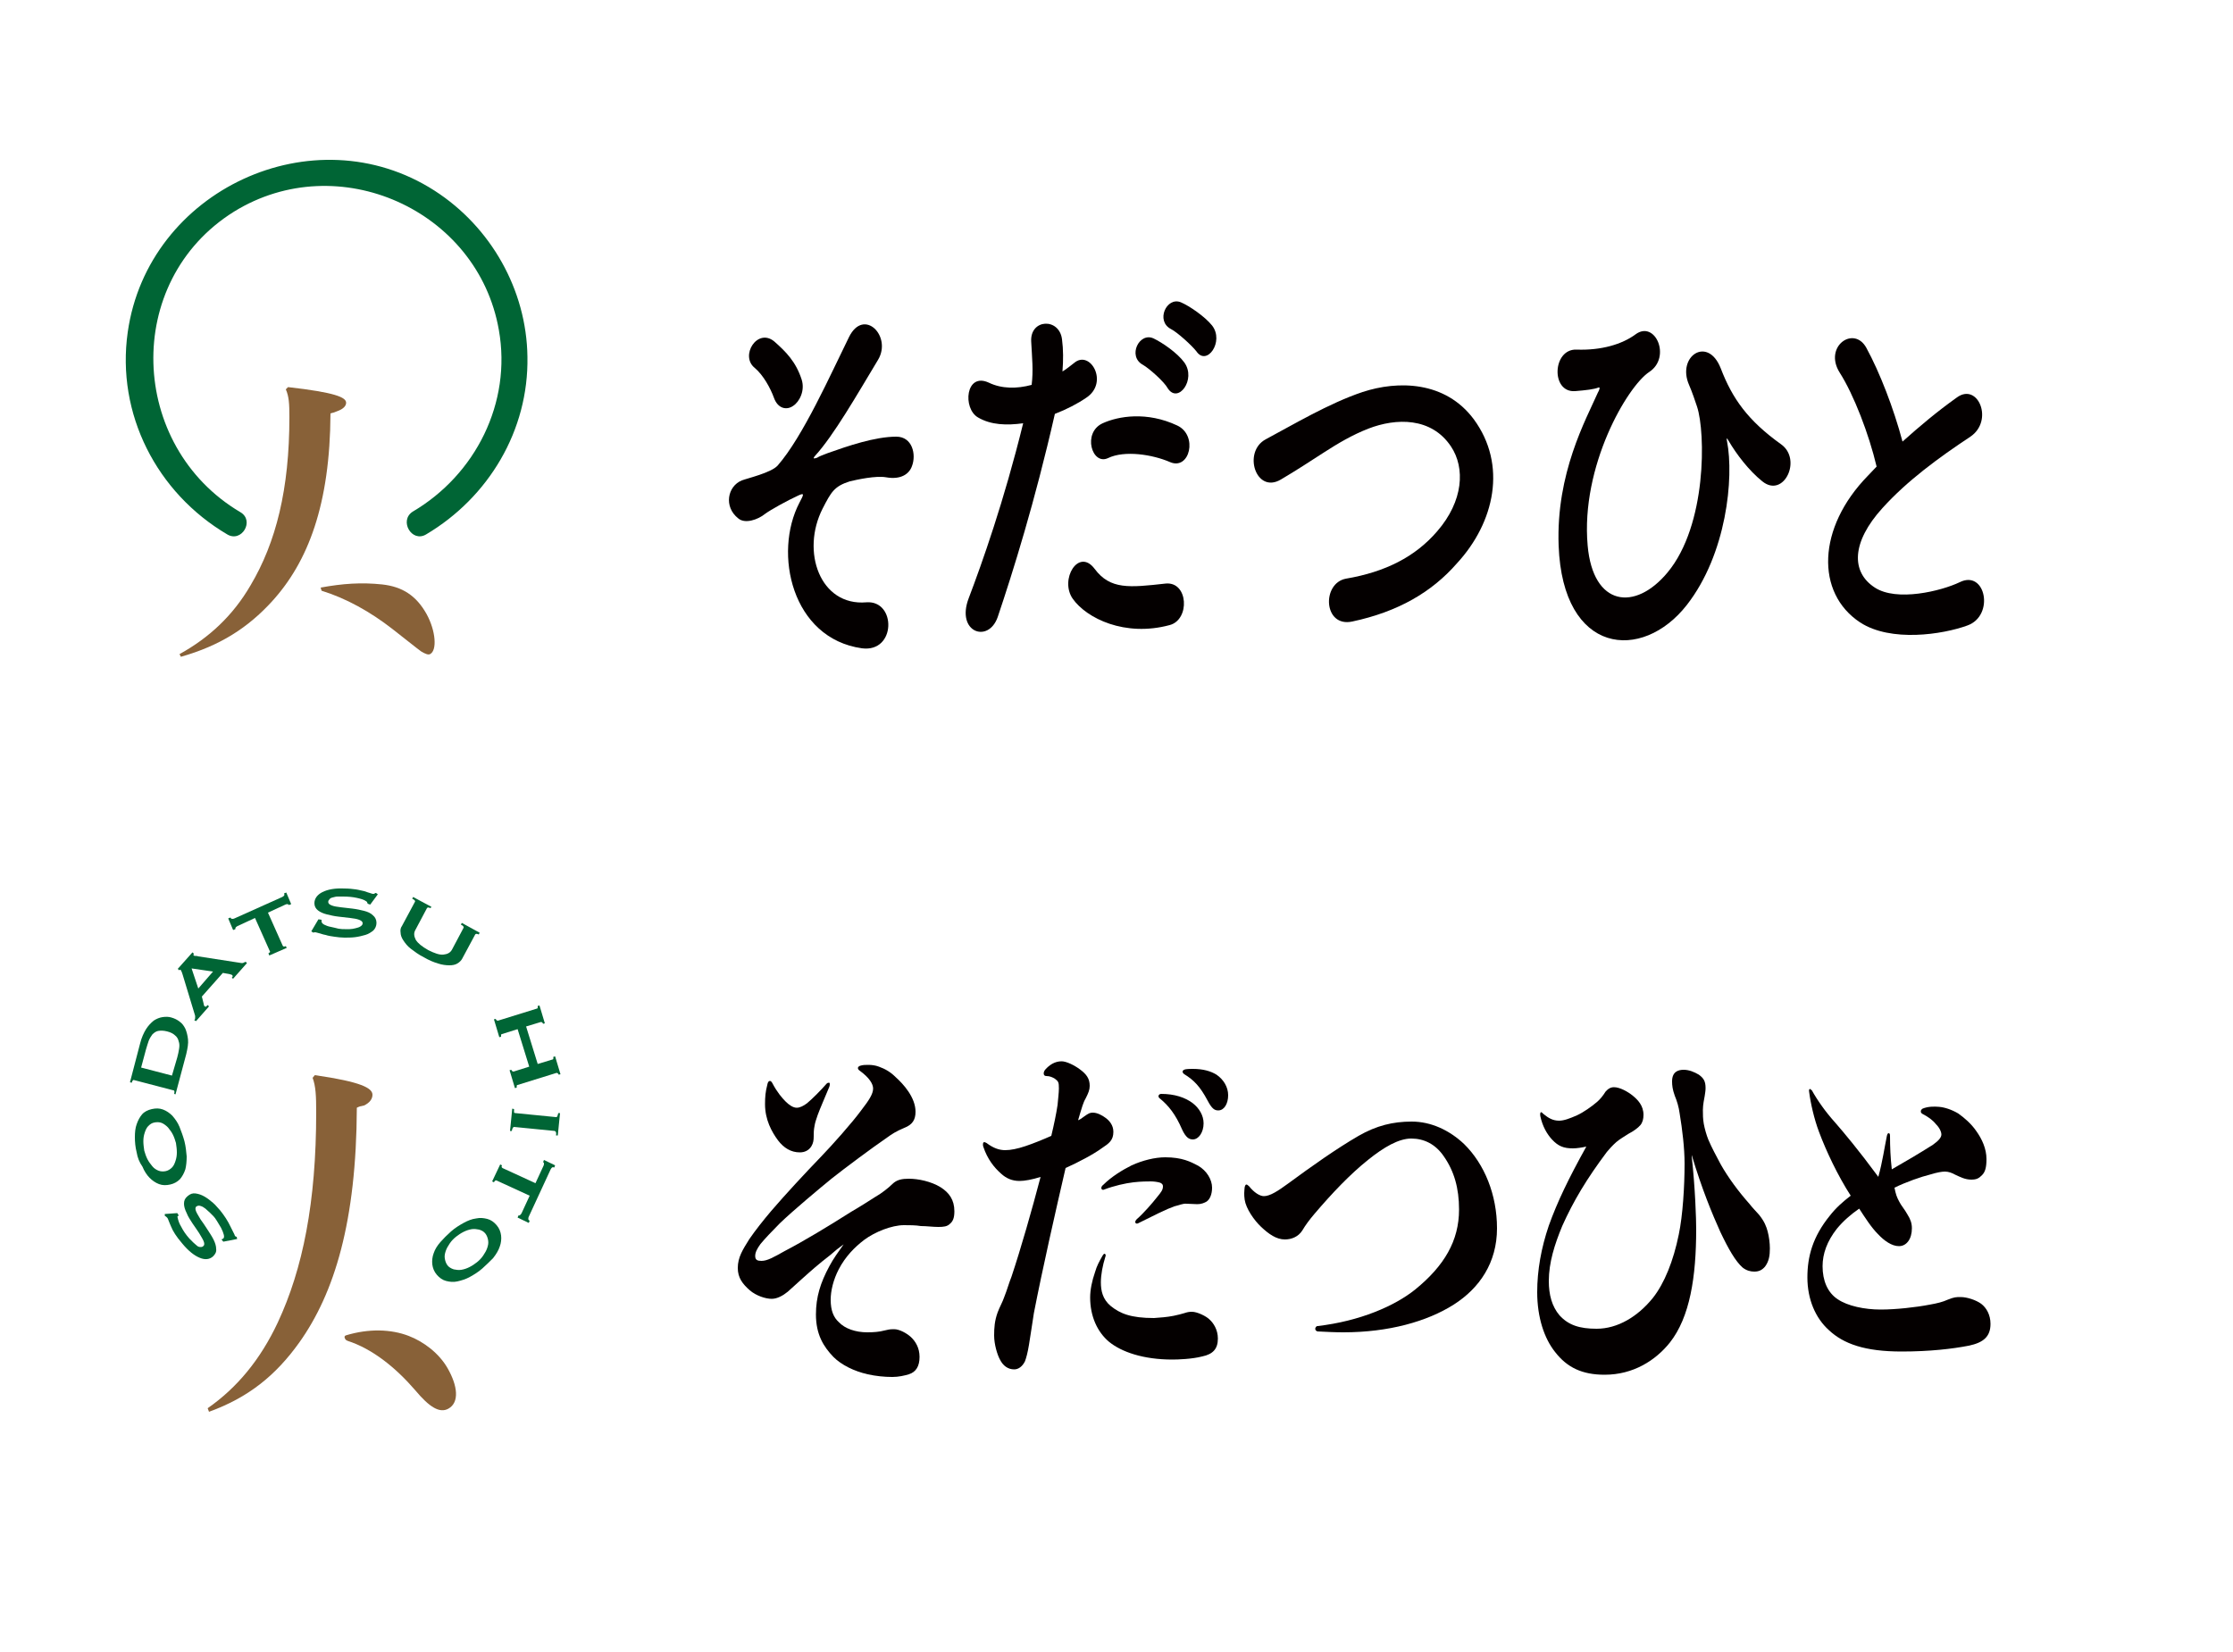 <?xml version="1.0" encoding="utf-8"?>
<!-- Generator: Adobe Illustrator 21.1.0, SVG Export Plug-In . SVG Version: 6.00 Build 0)  -->
<svg version="1.1" id="レイヤー_1" xmlns="http://www.w3.org/2000/svg" xmlns:xlink="http://www.w3.org/1999/xlink" x="0px"
	 y="0px" viewBox="0 0 500 370" style="enable-background:new 0 0 500 370;" xml:space="preserve">
<style type="text/css">
	.st0{fill:#040000;}
	.st1{fill:#886138;}
	.st2{fill:#006535;}
</style>
<g>
	<g>
		<path class="st0" d="M179,112.6c1-1.9,1.2-2.3-0.3-1.6c-2.4,1.1-6.2,3.2-7.4,4.1c-1.6,1.3-4.5,2.3-6,1c-3.3-2.6-2.4-7.2,0.8-8.5
			c1.3-0.5,6.5-1.7,8-3.3c5.7-6.5,11.9-20.5,16-28.8c3.3-6.7,9.7-0.2,6.5,5.1c-4.7,7.8-9.9,16.9-14.1,21.5c-0.8,0.9,0.2,0.5,0.5,0.4
			c0.4-0.3,1.3-0.6,2.3-1c4.5-1.6,10.6-3.7,15.4-3.7c3.6,0,4.5,4,3.5,6.6c-0.6,1.7-2.4,3.1-5.8,2.5c-2.3-0.4-6.4,0.5-8.1,0.9
			c-3.5,1.1-4.2,2.4-6.1,6.1c-4.9,9.6-0.6,21.9,9.8,21c6.7-0.5,6.7,11.3-1,10.3C177.3,143,173.1,123.9,179,112.6z M173.3,89.1
			c-0.8-2.2-2.4-5.1-4.3-6.7c-3.4-2.7,0.6-9.1,4.4-5.9c2.6,2.3,4.8,4.5,6.1,8.5c0.8,2.5-0.5,5-1.9,5.9
			C176.2,91.9,174.2,91.6,173.3,89.1z"/>
		<path class="st0" d="M223.4,138.2c-2.1,6-9.4,3.4-6.5-4.2c3-7.9,7.9-21.7,12.2-39.2c-3.7,0.5-7.2,0.4-10.1-1.3
			c-3.5-2-2.8-10.2,2.4-7.8c2.9,1.4,6.3,1.4,9.6,0.5c0.4-3.3,0.1-5.8-0.1-9.7c-0.3-5.1,6.3-5.4,6.9-0.5c0.3,2.3,0.3,4.7,0.1,7.2
			c1-0.6,1.8-1.3,2.6-1.9c3.6-3.1,7.9,4.4,2.7,7.8c-1.9,1.3-4.4,2.6-7,3.6C231.7,112.5,226.8,128.1,223.4,138.2z M240.2,134.1
			c-3-4.3,1.3-11.5,4.9-6.7c3.5,4.7,7.8,4.2,15.9,3.3c5.1-0.5,5.5,8.1,0.9,9.3C251.9,142.7,243.3,138.5,240.2,134.1z M248.1,102.6
			c-3.6,1.7-5.8-5.7-1.2-7.8c3.5-1.6,9.9-2.7,16.7,0.5c4.7,2.2,2.8,10.1-1.6,8.2C258.1,101.8,251.8,100.8,248.1,102.6z M255.9,81.7
			c-3.5-1.9-0.8-7.4,2.4-5.9c1.9,0.9,5.3,3.2,6.9,5.4c2.7,3.8-1.4,9.3-3.7,5.8C260.7,85.5,257.3,82.5,255.9,81.7z M262.2,73.7
			c-3.5-1.8-1-7.3,2.2-6c1.9,0.8,5.4,3.2,7,5.2c2.8,3.6-1.2,9.2-3.5,5.8C266.9,77.4,263.6,74.4,262.2,73.7z"/>
		<path class="st0" d="M302.8,139.2c-6.5,1.4-6.9-8.6-1.4-9.6c8.8-1.5,15.5-4.9,20.4-10.6c5.9-6.8,6.3-14.2,3.1-19
			c-4.4-6.6-12.3-6.4-18.5-4c-3.6,1.4-6.8,3.3-9.9,5.3c-3.1,2-6.3,4.1-9.7,6.1c-5.6,3.3-8.6-6.2-3.4-9c6-3.2,14.2-8.1,21.7-10.6
			c7.9-2.6,18.5-2.5,24.9,6.1c7.5,10.2,4.7,23.1-3.8,32.3C320.6,132.6,313.1,137,302.8,139.2z"/>
		<path class="st0" d="M349,122.2c-0.6-16.2,6.1-28.2,8.8-34.3c0.3-0.5,0.6-1.3,0.1-1.1c-1,0.4-2.8,0.6-5.2,0.8
			c-5.5,0.4-5.1-9.5,0.3-9.3c5.6,0.2,10.2-1.2,13.2-3.4c4.4-3.3,8.1,5.1,3.1,8.4c-4.9,3.2-15.4,21.1-13.8,38.9
			c1.2,13.6,10.6,14.8,17.9,6c8.8-10.6,8.5-31.3,6.6-37.1c-0.4-1.2-1.1-3.3-1.8-4.9c-2.8-6.4,4.2-11.1,7.1-3.7
			c2.6,6.8,6.1,11.7,13.5,17c4.8,3.4,0.6,12.2-4.2,8.3c-3-2.4-5.8-6.1-7.5-9c-0.4-0.7-0.6-0.9-0.4,0c1.6,8.2-0.1,25.3-9,36.7
			C367.7,148.3,349.9,146.7,349,122.2z"/>
		<path class="st0" d="M411.9,83.4c-3.6-5.8,3.2-10.6,6-5.5c3,5.5,6.1,13.5,8.1,21c3.8-3.4,7.7-6.7,12.2-9.9c4.7-3.4,8.3,5.2,3,8.8
			c-7.1,4.7-14.2,9.9-19.7,16c-6.9,7.6-7.1,14.3-1.7,17.8c4.9,3.2,14.8,0.8,19-1.2c5.8-2.9,7.9,7.5,1.7,9.7c-5.5,2-17.1,3.8-24-0.7
			c-10-6.6-9.6-21.2,1.7-32.8c0.7-0.7,1.3-1.4,2-2.1C418.5,97.3,415.1,88.4,411.9,83.4z"/>
	</g>
	<path class="st1" d="M74.7,92.4c-0.3,0.1-0.5,0.1-0.7,0.2c-0.1,20.4-5,33.2-13.1,42.1c-5.4,5.9-11.6,9.9-20.4,12.4l-0.3-0.6
		c6.7-3.7,12-8.7,15.9-15.4c5.7-9.6,8.7-21.5,8.7-37.7c0-3-0.1-4.6-0.8-6.2l0.5-0.5c10.6,1.2,13,2.3,13,3.5c0,0.7-0.6,1.4-2,1.9"/>
	<g>
		<g>
			<path class="st2" d="M95.4,119.7c14-8.3,23-23.3,22.7-39.8c-0.2-15-8.2-29.1-20.8-37.2c-27.1-17.4-64.2-0.1-68.7,31.7
				c-2.6,18.3,6.5,36,22.3,45.3c3.2,1.9,6.2-3.1,2.9-5c-25-14.8-26.4-51.7-1.4-67.3C75.7,33,107,47,111.7,73.9
				c2.9,16.3-5.2,32.4-19.3,40.7C89.3,116.6,92.2,121.6,95.4,119.7L95.4,119.7z"/>
		</g>
	</g>
	<g>
		<path class="st1" d="M71.8,131.6c4.9-0.9,9.1-1.2,13.8-0.7c4.5,0.5,7.6,2.5,9.9,6.6c2.1,3.8,2.4,8.2,0.8,9c-0.4,0.2-1,0-2-0.6
			c-0.3-0.2-0.3-0.2-6.4-5c-5-3.9-10.4-6.9-15.9-8.6L71.8,131.6z"/>
	</g>
</g>
<g>
	<g>
		<path class="st2" d="M49.6,277.6c0,0,0.1-0.1,0.2-0.1c0.1,0,0.1-0.1,0.2-0.1c0.2-0.2,0.2-0.5,0.1-0.9s-0.3-0.9-0.6-1.5
			c-0.3-0.5-0.6-1-0.9-1.5c-0.3-0.5-0.6-0.9-0.8-1.1c-0.2-0.2-0.5-0.5-0.8-0.8c-0.3-0.3-0.7-0.6-1-0.9c-0.4-0.3-0.7-0.5-1.1-0.6
			c-0.3-0.1-0.6-0.1-0.9,0.1c-0.3,0.2-0.3,0.6-0.1,1.1c0.2,0.5,0.6,1.1,1,1.8c0.5,0.7,1,1.4,1.5,2.2c0.5,0.8,1,1.5,1.4,2.3
			c0.4,0.8,0.6,1.5,0.6,2.1c0.1,0.7-0.2,1.2-0.7,1.7c-0.8,0.7-1.8,0.8-3,0.3c-1.2-0.5-2.5-1.5-3.9-3.2c-0.7-0.8-1.2-1.5-1.6-2.1
			c-0.4-0.6-0.7-1.2-0.9-1.7s-0.4-0.9-0.5-1.2c-0.1-0.3-0.2-0.5-0.3-0.7c-0.1-0.1-0.2-0.2-0.3-0.3s-0.2-0.1-0.3-0.2l0-0.4l2.8-0.2
			l0.3,0.5c-0.1,0.1-0.1,0.2-0.2,0.2c-0.1,0.1-0.1,0.2,0,0.4c0.1,0.5,0.3,1.2,0.8,2c0.4,0.8,1,1.7,1.8,2.6c0.3,0.3,0.6,0.6,0.9,0.9
			c0.3,0.3,0.6,0.5,0.8,0.7s0.5,0.3,0.8,0.3c0.2,0,0.4,0,0.6-0.2c0.3-0.2,0.3-0.6,0.1-1.1c-0.2-0.5-0.6-1.1-1-1.8
			c-0.5-0.7-0.9-1.4-1.5-2.2c-0.5-0.8-1-1.5-1.3-2.3c-0.4-0.8-0.6-1.5-0.6-2.1c0-0.7,0.2-1.2,0.8-1.7s1.1-0.7,1.8-0.6
			c0.7,0.1,1.3,0.3,2,0.7c0.7,0.4,1.3,0.9,1.9,1.4s1.1,1.2,1.6,1.7c0.5,0.6,0.9,1.2,1.3,1.8c0.4,0.6,0.7,1.2,1,1.8
			c0.3,0.6,0.5,1,0.7,1.4s0.3,0.6,0.3,0.7c0.1,0.1,0.2,0.2,0.4,0.2l0.1,0.5l-3.1,0.6L49.6,277.6z"/>
		<path class="st2" d="M30.6,258.1c-0.3-1.2-0.4-2.3-0.4-3.4c0-1.1,0.1-2.1,0.4-2.9c0.3-0.9,0.7-1.6,1.2-2.2s1.3-1,2.2-1.2
			c0.9-0.2,1.7-0.2,2.5,0.1c0.8,0.3,1.5,0.8,2.1,1.4c0.6,0.7,1.2,1.5,1.6,2.5c0.4,1,0.8,2.1,1.1,3.2c0.3,1.2,0.4,2.3,0.5,3.4
			c0,1.1-0.1,2.1-0.3,2.9c-0.3,0.9-0.7,1.6-1.2,2.2c-0.6,0.6-1.3,1-2.2,1.2s-1.7,0.2-2.5-0.1c-0.8-0.3-1.5-0.8-2.1-1.4
			s-1.2-1.5-1.6-2.5C31.2,260.3,30.8,259.3,30.6,258.1z M32.3,257.7c0.2,0.7,0.4,1.3,0.7,1.9c0.3,0.6,0.7,1.1,1.1,1.6s0.9,0.8,1.4,1
			c0.5,0.2,1.1,0.2,1.6,0.1s1-0.4,1.4-0.8c0.4-0.4,0.6-0.9,0.8-1.5c0.2-0.6,0.3-1.2,0.3-1.9c0-0.7-0.1-1.4-0.2-2.1
			c-0.2-0.7-0.4-1.3-0.7-1.9c-0.3-0.6-0.7-1.1-1.1-1.6c-0.4-0.4-0.9-0.8-1.4-1c-0.5-0.2-1.1-0.2-1.6-0.1c-0.6,0.1-1,0.4-1.4,0.8
			c-0.4,0.4-0.6,0.9-0.8,1.5c-0.2,0.6-0.3,1.2-0.3,1.9C32.1,256.3,32.2,257,32.3,257.7z"/>
		<path class="st2" d="M39,245c0.1-0.5,0.1-0.8-0.2-0.8l-8.8-2.3c-0.2-0.1-0.4,0.2-0.5,0.6l-0.4-0.1l2.3-8.8
			c0.3-1.2,0.8-2.3,1.3-3.1c0.5-0.8,1.1-1.4,1.7-1.9c0.6-0.4,1.3-0.7,2-0.8c0.7-0.1,1.4-0.1,2,0.1c0.7,0.2,1.3,0.5,1.8,0.9
			c0.6,0.4,1,1,1.3,1.6c0.3,0.7,0.5,1.5,0.6,2.4c0.1,0.9-0.1,2-0.4,3.3l-2.4,9L39,245z M39.7,236.8c0.2-0.7,0.3-1.3,0.4-1.9
			c0.1-0.6,0.1-1.2-0.1-1.7c-0.1-0.5-0.4-1-0.8-1.3c-0.4-0.4-1-0.7-1.8-0.9s-1.4-0.2-2-0.1c-0.5,0.1-0.9,0.4-1.3,0.8
			c-0.3,0.4-0.6,0.9-0.8,1.4c-0.2,0.6-0.4,1.2-0.6,1.9l-1.1,4.1l6.9,1.8L39.7,236.8z"/>
		<path class="st2" d="M43.5,228.5c0.2-0.2,0.2-0.4,0.2-0.7c0-0.2,0-0.4-0.1-0.6l-2.7-8.9c-0.1-0.2-0.1-0.4-0.2-0.6
			c-0.1-0.1-0.1-0.3-0.2-0.4c-0.1-0.1-0.1-0.1-0.2-0.1c-0.1,0-0.1,0.1-0.2,0.1l-0.3-0.3l3.3-3.7l0.3,0.3c0,0.1,0,0.1-0.1,0.2
			c0,0.1,0,0.1,0.1,0.2c0.1,0.1,0.2,0.1,0.4,0.1s0.4,0,0.6,0.1l9.7,1.5c0.2,0,0.3,0,0.5-0.1c0.1-0.1,0.3-0.1,0.4-0.2l0.3,0.3
			l-3.1,3.5l-0.3-0.2c0.1-0.1,0.1-0.2,0.2-0.3c0-0.1,0-0.2-0.1-0.3c-0.1-0.1-0.2-0.1-0.2-0.1c-0.1,0-0.2-0.1-0.3-0.1l-1.6-0.3
			l-4.7,5.3l0.4,1.6c0,0.2,0.1,0.3,0.1,0.4c0,0.1,0.1,0.2,0.2,0.2c0.1,0.1,0.2,0.1,0.3,0c0.1-0.1,0.2-0.2,0.3-0.3l0.3,0.3l-2.9,3.3
			L43.5,228.5z M47.7,217.6l-4.8-0.7l1.5,4.5L47.7,217.6z"/>
		<path class="st2" d="M60.1,213.5c0.1,0,0.2-0.1,0.3-0.2c0.1-0.1,0.1-0.2,0-0.3l-3.3-7.4l-3.9,1.8c-0.2,0.1-0.3,0.2-0.4,0.3
			c-0.1,0.1-0.1,0.2-0.1,0.4l-0.5,0.2l-1.1-2.6l0.5-0.2c0.1,0.2,0.2,0.3,0.4,0.3c0.2,0,0.3,0,0.5-0.1l10.7-4.8
			c0.2-0.1,0.3-0.2,0.4-0.3c0.1-0.1,0.1-0.3,0-0.5l0.5-0.2l1.1,2.6l-0.5,0.2c-0.1-0.1-0.2-0.2-0.3-0.2c-0.2,0-0.3,0-0.5,0.1
			l-3.9,1.8l3.3,7.4c0.1,0.2,0.3,0.3,0.7,0.1l0.2,0.4l-3.9,1.7L60.1,213.5z"/>
		<path class="st2" d="M72,206c0,0.1,0,0.1,0,0.2c0,0.1,0,0.1,0,0.2c0,0.2,0.2,0.5,0.6,0.7c0.4,0.2,0.9,0.4,1.5,0.5
			c0.6,0.1,1.2,0.3,1.7,0.4c0.6,0.1,1,0.1,1.4,0.1c0.3,0,0.7,0,1.1,0c0.4,0,0.9-0.1,1.3-0.2c0.4-0.1,0.8-0.2,1.1-0.4
			c0.3-0.2,0.5-0.4,0.5-0.7c0-0.4-0.3-0.6-0.8-0.8c-0.5-0.2-1.2-0.3-2-0.4c-0.8-0.1-1.7-0.2-2.6-0.3c-0.9-0.1-1.8-0.3-2.6-0.5
			c-0.8-0.2-1.5-0.5-2-0.9c-0.5-0.4-0.8-0.9-0.8-1.6c0-1,0.6-1.9,1.8-2.5s2.8-0.9,4.9-0.8c1,0,1.9,0.1,2.6,0.2
			c0.7,0.1,1.3,0.3,1.9,0.4c0.5,0.2,0.9,0.3,1.2,0.4c0.3,0.1,0.6,0.2,0.7,0.2c0.2,0,0.3,0,0.4-0.1s0.2-0.1,0.3-0.1l0.4,0.3l-1.7,2.3
			l-0.6-0.2c0-0.1,0-0.2-0.1-0.3c0-0.1-0.1-0.2-0.3-0.3c-0.4-0.3-1.1-0.5-2-0.7c-0.9-0.2-1.9-0.3-3.1-0.3c-0.4,0-0.9,0-1.2,0
			c-0.4,0-0.7,0.1-1.1,0.2s-0.6,0.2-0.7,0.4c-0.2,0.2-0.3,0.3-0.3,0.6c0,0.4,0.3,0.6,0.8,0.8c0.5,0.2,1.2,0.3,2,0.4
			c0.8,0.1,1.7,0.2,2.6,0.3c0.9,0.1,1.8,0.3,2.6,0.5c0.8,0.2,1.5,0.5,2,1c0.5,0.4,0.8,1,0.8,1.7c0,0.7-0.3,1.3-0.7,1.7
			c-0.5,0.4-1.1,0.8-1.8,1c-0.7,0.2-1.5,0.4-2.3,0.5c-0.8,0.1-1.6,0.1-2.4,0.1c-0.7,0-1.5-0.1-2.2-0.2c-0.7-0.1-1.4-0.2-2-0.4
			c-0.6-0.1-1.1-0.3-1.5-0.4c-0.4-0.1-0.7-0.2-0.8-0.2c-0.2,0-0.3,0-0.4,0.1l-0.5-0.3l1.6-2.7L72,206z"/>
		<path class="st2" d="M96.4,203.4c-0.4-0.2-0.7-0.2-0.8,0l-2.6,4.9c-0.4,0.7-0.3,1.4,0.1,2.2c0.5,0.8,1.4,1.5,2.8,2.3
			c1.4,0.7,2.5,1.1,3.4,1c0.9-0.1,1.5-0.4,1.9-1.1l2.6-4.9c0.1-0.2-0.1-0.5-0.6-0.7l0.2-0.4l4,2.2l-0.2,0.4c-0.4-0.2-0.7-0.2-0.8,0
			l-2.9,5.4c-0.2,0.4-0.6,0.8-1.1,1.1c-0.5,0.3-1.1,0.4-1.8,0.4s-1.6-0.1-2.5-0.4c-1-0.3-2-0.7-3.2-1.4c-1.2-0.6-2.1-1.3-2.9-1.9
			c-0.8-0.6-1.3-1.3-1.7-1.9c-0.4-0.6-0.6-1.2-0.6-1.7c-0.1-0.6,0-1.1,0.3-1.5l2.9-5.4c0.1-0.1,0-0.2,0-0.3
			c-0.1-0.1-0.3-0.3-0.6-0.4l0.2-0.4l4.1,2.2L96.4,203.4z"/>
		<path class="st2" d="M112.4,231.6c-0.1,0-0.2,0.1-0.2,0.2c0,0.1,0,0.2,0,0.4l-0.4,0.1l-1.2-4l0.4-0.1c0,0.1,0.1,0.2,0.2,0.3
			c0.1,0.1,0.2,0.1,0.3,0.1l8.7-2.7c0.1,0,0.2-0.1,0.2-0.2s0-0.2,0-0.4l0.4-0.1l1.2,4l-0.4,0.1c0-0.1-0.1-0.2-0.2-0.3
			c-0.1-0.1-0.2-0.1-0.3-0.1l-3.3,1l2.6,8.4l3.3-1c0.1,0,0.2-0.1,0.2-0.2c0-0.1,0-0.2,0-0.4l0.4-0.1l1.2,4l-0.4,0.1
			c0-0.1-0.1-0.2-0.2-0.3c-0.1-0.1-0.2-0.1-0.3-0.1l-8.7,2.7c-0.1,0-0.2,0.1-0.2,0.2s0,0.2,0,0.4l-0.4,0.1l-1.2-4l0.4-0.1
			c0,0.1,0.1,0.2,0.2,0.3c0.1,0.1,0.2,0.1,0.3,0.1l3.5-1.1l-2.6-8.4L112.4,231.6z"/>
		<path class="st2" d="M115.1,248.4c0,0.3,0,0.6,0,0.7c0,0.1,0.1,0.2,0.3,0.2l9.1,0.9c0.1,0,0.2,0,0.3-0.2s0.1-0.4,0.2-0.7l0.4,0
			l-0.5,5l-0.4,0c0.1-0.6,0-0.9-0.3-1l-9.1-0.9c-0.2,0-0.4,0.3-0.5,0.9l-0.4,0l0.5-5L115.1,248.4z"/>
		<path class="st2" d="M112.4,261c0,0.1-0.1,0.2-0.1,0.3c0,0.1,0.1,0.2,0.2,0.3l7.4,3.4l1.8-3.9c0.1-0.2,0.1-0.3,0.1-0.5
			c0-0.2-0.1-0.3-0.2-0.3l0.2-0.5l2.5,1.2l-0.2,0.5c-0.2-0.1-0.4-0.1-0.5,0c-0.1,0.1-0.2,0.2-0.3,0.4l-4.9,10.6
			c-0.1,0.2-0.1,0.3-0.1,0.5c0,0.2,0.1,0.3,0.3,0.4l-0.2,0.5l-2.5-1.2l0.2-0.5c0.1,0.1,0.3,0,0.4-0.1c0.1-0.1,0.2-0.2,0.3-0.4
			l1.8-3.9l-7.4-3.4c-0.2-0.1-0.4,0-0.6,0.4l-0.4-0.2l1.8-3.8L112.4,261z"/>
		<path class="st2" d="M108,284.1c-0.9,0.8-1.9,1.4-2.8,1.9s-1.9,0.8-2.8,1c-0.9,0.2-1.7,0.1-2.5-0.1c-0.8-0.2-1.5-0.7-2.1-1.4
			s-0.9-1.5-1-2.3c-0.1-0.8,0-1.7,0.3-2.5c0.3-0.9,0.8-1.7,1.5-2.5c0.7-0.8,1.5-1.6,2.4-2.4s1.9-1.4,2.8-1.9c0.9-0.5,1.9-0.9,2.8-1
			c0.9-0.2,1.7-0.1,2.5,0.1c0.8,0.2,1.5,0.7,2.1,1.4c0.6,0.7,0.9,1.5,1,2.3c0.1,0.8,0,1.7-0.3,2.5c-0.3,0.9-0.8,1.7-1.5,2.6
			C109.7,282.5,108.9,283.3,108,284.1z M106.8,282.7c0.5-0.4,1-0.9,1.4-1.5c0.4-0.6,0.7-1.1,0.9-1.7s0.3-1.1,0.2-1.7
			s-0.3-1.1-0.6-1.5c-0.4-0.5-0.8-0.7-1.4-0.9c-0.5-0.1-1.1-0.2-1.7-0.1c-0.6,0.1-1.2,0.3-1.8,0.6c-0.6,0.3-1.2,0.7-1.7,1.1
			c-0.5,0.4-1,0.9-1.4,1.5c-0.4,0.6-0.7,1.1-0.9,1.7s-0.3,1.1-0.2,1.7s0.3,1.1,0.6,1.5s0.8,0.7,1.4,0.9c0.5,0.1,1.1,0.2,1.7,0.1
			c0.6-0.1,1.2-0.3,1.8-0.6C105.7,283.5,106.3,283.1,106.8,282.7z"/>
	</g>
	<g>
		<g>
			<path class="st1" d="M80.6,247.8c-0.3,0.1-0.5,0.2-0.7,0.3c-0.1,25.5-5,41.5-12.9,52.6c-5.3,7.4-11.4,12.3-20.2,15.5l-0.3-0.8
				c6.6-4.6,11.8-10.9,15.7-19.2c5.6-12,8.6-26.9,8.6-47.1c0-3.7-0.1-5.8-0.8-7.7l0.5-0.6c10.4,1.5,12.9,2.9,12.9,4.4
				c0,0.9-0.6,1.8-1.9,2.4"/>
		</g>
		<g>
			<path class="st1" d="M77.3,299.9c-0.3-0.5-0.1-0.7,0.1-0.8c5.2-1.6,10.2-1.4,14.1,0.1c3.4,1.3,6.8,3.9,8.7,7.2
				c2.3,4,2.7,7.7,0.2,9.1c-2,1.1-4.3-0.4-7.4-4.1c-4.4-5.1-9.6-9.3-15.2-11.1C77.6,300.2,77.4,300.1,77.3,299.9z"/>
		</g>
	</g>
</g>
<g>
	<path class="st0" d="M185.9,281.1c-2.6,2-4.4,3.6-6.4,5.4c-1.1,1-2.1,1.9-3.1,2.8c-1.1,0.9-2.4,1.6-3.6,1.6c-1.4,0-3.5-0.7-4.9-1.9
		c-1.6-1.4-2.7-2.8-2.7-5c0-2.4,1.1-4.1,2.6-6.5c1.3-1.9,3.2-4.3,4.9-6.3c2.9-3.4,7.9-8.8,11.2-12.2c2.4-2.5,6.8-7.4,9-10.4
		c1.7-2.2,2.6-3.6,2.6-4.8c0-1-0.8-2.4-3-4c-0.3-0.2-0.4-0.4-0.4-0.6s0.2-0.4,0.5-0.5c0.6-0.2,1.2-0.2,1.8-0.2
		c0.8,0,1.6,0.1,2.4,0.4c1.4,0.5,2.6,1.2,3.7,2.3c1.8,1.6,4.5,4.6,4.5,7.8c0,1.8-0.7,2.9-2.5,3.6c-1.9,0.8-2.8,1.4-3.9,2.2
		c-3.5,2.4-9.4,6.8-12.3,9.1c-2.7,2.2-8.7,7.2-11.7,10.1c-1.8,1.8-3.3,3.4-4.3,4.6c-0.8,1.1-1.2,1.9-1.2,2.7c0,0.9,0.5,1.1,1.4,1.1
		c1.3,0,2.7-0.8,5.2-2.2c4.4-2.3,9.7-5.5,14.9-8.8c1.9-1.1,4.1-2.5,5.5-3.4c1.1-0.6,2.8-1.9,3.7-2.8c1-1,2.2-1.2,3.7-1.2
		c2.1,0,5,0.6,7.1,1.9c1.9,1.2,3.1,2.8,3.1,5.4c0,1.6-0.4,2.3-1,2.8c-0.6,0.6-1.4,0.7-2.6,0.7c-1.2,0-2.6-0.2-3.9-0.2
		c-1.2-0.2-2.5-0.2-3.8-0.2c-2.7,0-6.5,1.5-8.9,3.3c-2.1,1.6-4.2,3.7-5.7,6.6c-1.2,2.3-1.8,4.8-1.8,6.8c0,2.5,0.7,4,1.8,5
		c1.4,1.5,3.8,2.3,6.4,2.3c1.4,0,2.7-0.1,3.8-0.4c0.9-0.2,1.1-0.3,2.2-0.3c1.2,0,2.8,0.9,3.7,1.7c1.1,1,2,2.5,2,4.5
		c0,2.1-0.8,3.4-2.4,3.9c-1,0.3-2.3,0.6-3.7,0.6c-1.8,0-3.7-0.2-5.5-0.6c-3.1-0.7-5.9-2.1-7.7-3.9c-2.2-2.3-3.9-5-3.9-9.5
		c0-3.9,1-7.1,3-10.8c0.9-1.7,2-3.2,3.2-4.9C187.9,279.4,186.9,280.2,185.9,281.1z M180.7,247.1c1.1-0.9,3.1-2.9,4.4-4.4
		c0.2-0.2,0.4-0.2,0.5-0.2c0.2,0,0.2,0.1,0.2,0.3c0,0.2,0,0.3-0.1,0.6c-0.9,2.2-2.1,4.9-2.6,6.3c-0.3,0.9-0.6,1.7-0.7,2.4
		c-0.2,1-0.2,1.6-0.2,2.4c0,0.9-0.1,1.5-0.5,2.2c-0.6,1-1.6,1.4-2.6,1.4c-2,0-3.6-1-4.9-2.7c-1.4-1.9-2.9-4.6-2.9-8.1
		c0-1.6,0.1-2.8,0.5-4.3c0.1-0.6,0.3-0.9,0.6-0.9c0.2,0,0.4,0.2,0.6,0.6c1,1.9,2.1,3.2,2.9,4s1.7,1.4,2.5,1.4
		C179.1,248.1,179.9,247.7,180.7,247.1z"/>
	<path class="st0" d="M242.7,250.1c1.1-0.8,1.4-0.9,2-0.9c1,0,2.1,0.6,2.9,1.2c0.8,0.6,1.7,1.6,1.7,3.1c0,1.9-1,2.6-2.5,3.6
		c-1.9,1.4-5.3,3.2-8.2,4.5c-2.2,9.5-5.2,22.7-7.1,32.5c-0.4,2.4-0.7,4.8-1.1,7.1c-0.3,1.8-0.6,2.9-0.9,3.7
		c-0.6,1.2-1.5,1.8-2.4,1.8c-1.4,0-2.5-0.8-3.2-2.2c-0.6-1.1-1.3-3.4-1.3-5.4c0-1.7,0.1-3.3,0.8-5.2c0.4-1.1,1.1-2.3,1.5-3.5
		c0.6-1.5,1-3,1.6-4.5c2.1-6.3,4.5-14.7,6.5-22.3c-1.9,0.6-3.6,0.9-4.7,0.9c-1.7,0-3-0.6-4.1-1.6c-1.6-1.4-3.1-3.3-4-6
		c-0.1-0.2-0.1-0.4-0.1-0.6c0-0.3,0.1-0.5,0.3-0.5c0.1,0,0.3,0.1,0.5,0.2c1.6,1.2,2.9,1.6,4.2,1.6c1.2,0,2.7-0.3,4.5-0.9
		c1.8-0.6,4-1.5,5.8-2.3c0.6-2.5,1.1-4.9,1.4-6.9c0.1-1.2,0.3-2.8,0.3-3.7c0-1.4-0.1-1.6-0.9-2.2c-0.5-0.3-1.1-0.6-1.9-0.6
		c-0.4,0-0.6-0.2-0.6-0.6c0-0.2,0.1-0.6,0.4-0.9c0.9-1,2.1-1.8,3.6-1.8c1.1,0,2.9,0.9,4.1,1.8c1.5,1.1,2.2,2.1,2.2,3.7
		c0,0.9-0.3,1.6-0.9,2.8c-0.6,1-0.9,2.3-1.2,3.2c-0.1,0.4-0.3,1-0.5,1.7C241.7,250.8,242.2,250.5,242.7,250.1z M262.8,294.7
		c1-0.2,1.7-0.4,2.4-0.6c0.6-0.2,1-0.3,1.7-0.3c1.2,0,3.2,1,3.9,1.7c0.9,0.8,1.9,2.3,1.9,4.3c0,2.3-1.1,3.5-3.5,4
		c-2.3,0.6-5.5,0.7-6.7,0.7c-6.5,0-11.4-1.7-14.2-4c-2.6-2.2-4.2-5.7-4.2-9.9c0-1.7,0.4-3.7,1.1-5.7c0.4-1.4,0.9-2.3,1.7-3.7
		c0.1-0.2,0.3-0.4,0.4-0.4c0.2,0,0.4,0.3,0.2,0.7c-0.6,1.9-1,4-1,5.7c0,1.9,0.4,3.8,2.2,5.3c2.1,1.7,4.5,2.7,9.7,2.7
		C259.8,295.1,261.3,295,262.8,294.7z M254.2,273.7c0-0.2,0.1-0.4,0.3-0.6c1.6-1.4,3.5-3.6,4.6-5c0.9-1.1,1.3-1.6,1.3-2.4
		c0-0.4-0.2-0.6-0.6-0.8c-0.6-0.2-1.5-0.3-2.1-0.3c-0.7,0-2.2,0-3.9,0.2c-1.8,0.2-4.4,0.8-6.5,1.6c-0.4,0.2-0.7,0-0.7-0.3
		c0-0.2,0.1-0.5,0.4-0.7c1.9-1.9,4.4-3.4,6.4-4.4c2.4-1.1,5.2-1.8,7.5-1.8c3.8,0,5.7,1,7.4,1.9c1.9,1.1,3.1,3.1,3.1,4.9
		c0,1.5-0.5,2.6-1.2,3.1c-0.5,0.3-1.2,0.6-2.1,0.6c-0.8,0-1.6-0.1-2.4-0.1c-0.8-0.1-1.9,0.4-2.8,0.6c-1.7,0.6-4.5,2-7.9,3.7
		C254.5,274.2,254.2,274,254.2,273.7z M267.1,247.1c1.4,1.1,2.4,2.7,2.4,4.5c0,2-1.1,3.6-2.4,3.6c-0.9,0-1.6-0.5-2.4-2.2
		c-1.5-3.5-3.1-5.4-4.9-6.9c-0.3-0.2-0.4-0.4-0.4-0.6c0-0.2,0.2-0.5,0.6-0.5C263,245,265.4,245.8,267.1,247.1z M267.1,239.4
		c2.3,0,4,0.5,5.3,1.3c1.6,1.1,2.6,2.8,2.6,4.6c0,1.9-0.9,3.4-2.2,3.4c-0.8,0-1.4-0.3-2.4-2.2c-1.7-3.2-3.1-4.6-5.2-5.9
		c-0.3-0.2-0.4-0.4-0.4-0.6s0.2-0.4,0.6-0.5C266,239.4,266.6,239.4,267.1,239.4z"/>
	<path class="st0" d="M304.2,254.4c4-2.3,7.7-3.2,11.9-3.2c4.3,0,8.4,1.9,11.7,5c4.6,4.5,7.4,11.4,7.4,18.9c0,7.7-3.9,13.4-9.7,17.1
		c-6,3.8-14.6,6.2-24.7,6.2c-1.9,0-3.8-0.1-5.8-0.2c-0.3-0.1-0.5-0.3-0.5-0.6c0-0.2,0.2-0.6,0.5-0.6c9.5-1.1,17.3-4.5,21.9-8.2
		c6.5-5.3,9.8-10.9,9.8-17.9c0-4.8-1.1-8.6-3.4-11.9c-1.9-2.8-4.5-4-7.3-4c-2.8,0-6.1,1.9-9.7,4.8c-4,3.2-8,7.4-12,12.1
		c-1.1,1.3-2,2.5-2.7,3.7c-0.9,1.4-2.4,2-3.9,2c-1.9,0-3.6-1.2-5.3-2.8c-1.6-1.5-3.4-4.1-3.7-6.1c-0.1-0.6-0.1-1.1-0.1-1.5
		c0-0.6,0.1-1.1,0.1-1.3c0.1-0.4,0.2-0.6,0.4-0.6c0.1,0,0.3,0.1,0.6,0.4c1.1,1.4,2.4,2.2,3.3,2.2c1.4,0,3.2-1.2,5.4-2.8
		C293.7,261.2,299.2,257.3,304.2,254.4z"/>
	<path class="st0" d="M378.8,259c0.8,7.3,1,14.1,1,16.3c0,10.7-1.4,19.7-5.9,25.4c-3.2,4-8.2,7.2-14.6,7.2c-5,0-8.4-1.6-11.1-5.1
		c-2.4-3-4-7.7-4-13.4c0-4.9,0.9-9.9,2.6-14.9c1.9-5.3,4.4-10.5,8.4-17.7c-0.9,0.2-2.1,0.4-3,0.4c-2.1,0-3.3-0.5-4.7-2
		c-1.1-1.2-2.1-2.9-2.6-5.2c-0.1-0.6,0-0.9,0.2-0.9c0.1,0,0.3,0.2,0.5,0.4c1.1,0.9,2.1,1.5,3.5,1.5c1.1,0,2.4-0.5,4-1.2
		c1.5-0.7,3.2-1.9,4.5-3c0.8-0.7,1.4-1.5,1.9-2.3c0.6-0.7,1.2-1,1.9-1c1.3,0,3.1,1,4.2,1.9s2.4,2.2,2.4,4.3c0,0.9-0.2,1.7-0.7,2.3
		c-0.5,0.6-1.6,1.4-2.6,1.9c-0.9,0.6-2,1.2-2.8,1.9c-0.8,0.7-1.7,1.7-2.1,2.2c-4.5,6-7.5,11-10,16.6c-1.7,4.1-3,8.2-3,12.3
		c0,3.1,0.7,5.7,2.4,7.7c2,2.2,4.5,3,8.3,3c4.7,0,9.2-2.7,12.6-6.9c2.6-3.3,4.6-8.3,5.8-14.2c0.9-4.3,1.3-10.8,1.3-15.9
		c0-3.4-0.5-7.6-1.1-11.2c-0.2-1.5-0.6-2.8-1.1-4c-0.5-1.4-0.6-2.3-0.6-3.2c0-2.2,1.4-2.6,2.6-2.6c1.2,0,2.4,0.5,3.4,1.1
		c1.1,0.8,1.5,1.5,1.5,3c0,0.6-0.1,1.1-0.2,1.8c-0.1,0.6-0.4,1.9-0.4,3.1c0,1.1,0,1.9,0.2,3.1c0.2,1.1,0.6,2.5,1,3.5
		c0.8,1.9,1.8,3.7,2.8,5.6c1.7,3,4,6.1,6.4,8.8c0.7,0.9,1.4,1.6,2.2,2.5c1.2,1.5,1.6,2.6,1.9,3.7c0.3,1.1,0.5,2.6,0.5,3.8
		c0,1.6-0.2,2.9-1.1,4.1c-0.7,0.8-1.4,1.1-2.4,1.1c-0.8,0-1.7-0.2-2.6-0.9c-1.6-1.4-3.2-4.2-5-8c-1.8-4-4.1-9.5-6.4-17.2L378.8,259z
		"/>
	<path class="st0" d="M420.6,263.5c0.9-3.2,1.4-6.7,1.9-9.1c0.1-0.4,0.2-0.6,0.4-0.6c0.2,0,0.3,0.2,0.3,0.6c0,2.4,0.1,4.9,0.4,7.5
		c2.8-1.6,6.2-3.6,9.2-5.5c1.4-1,1.9-1.7,1.9-2.3s-0.4-1.5-1.2-2.3c-0.7-0.9-1.8-1.7-3-2.3c-0.3-0.2-0.4-0.3-0.4-0.6
		c0-0.2,0.1-0.4,0.4-0.6c1.2-0.5,2.6-0.5,3.7-0.4c1.2,0.1,2.8,0.6,4.3,1.5c1.4,1,2.9,2.3,4,3.9c1.3,1.8,2.3,4,2.3,6.3
		c0,1.9-0.3,2.9-1,3.6s-1.2,1-2.4,1c-1.4,0-2.5-0.6-3.6-1.1c-0.7-0.4-1.5-0.7-2.3-0.7c-0.7,0-1.8,0.2-3.1,0.6
		c-2.4,0.6-5.5,1.7-8.2,3c0.3,1.5,0.5,2.1,1.1,3.2c0.4,0.8,1.2,1.7,1.8,2.8c0.7,1.1,1,2,1,3.1c0,2.4-1.2,4-2.9,4
		c-1.6,0-3.3-1.2-4.7-2.7c-1.5-1.5-2.9-3.7-4.2-5.7c-1.9,1.3-3.6,2.8-5,4.5c-2.2,2.8-3.2,5.6-3.2,8.4c0,3.2,1.1,5.9,3.4,7.4
		c2.2,1.5,6,2.3,9.6,2.3c3.4,0,7.9-0.5,11-1.1c1.7-0.3,2.9-0.6,4-1.1c1.5-0.6,1.9-0.6,2.9-0.6c1.5,0,3.5,0.7,4.6,1.5
		c1.2,0.9,2.1,2.5,2.1,4.5c0,2.8-1.5,4.2-4.9,4.9c-3.6,0.7-8.7,1.3-15,1.3c-8.2,0-13-1.7-16.3-4.8c-3-2.7-4.8-6.9-4.8-11.8
		c0-4.7,1.2-9.1,5-13.8c1.4-1.8,3-3.2,4.7-4.5c-2.9-4.5-5.5-10-7.1-14.3c-1.1-2.9-1.9-6.5-2.2-8.9c-0.1-0.5,0-0.7,0.2-0.7
		c0.1,0,0.2,0.2,0.4,0.3c0.6,1.1,1.5,2.5,2.3,3.6c0.7,1,1.9,2.5,2.9,3.6c2,2.3,5.2,6.1,9.7,12.2L420.6,263.5z"/>
</g>
</svg>
